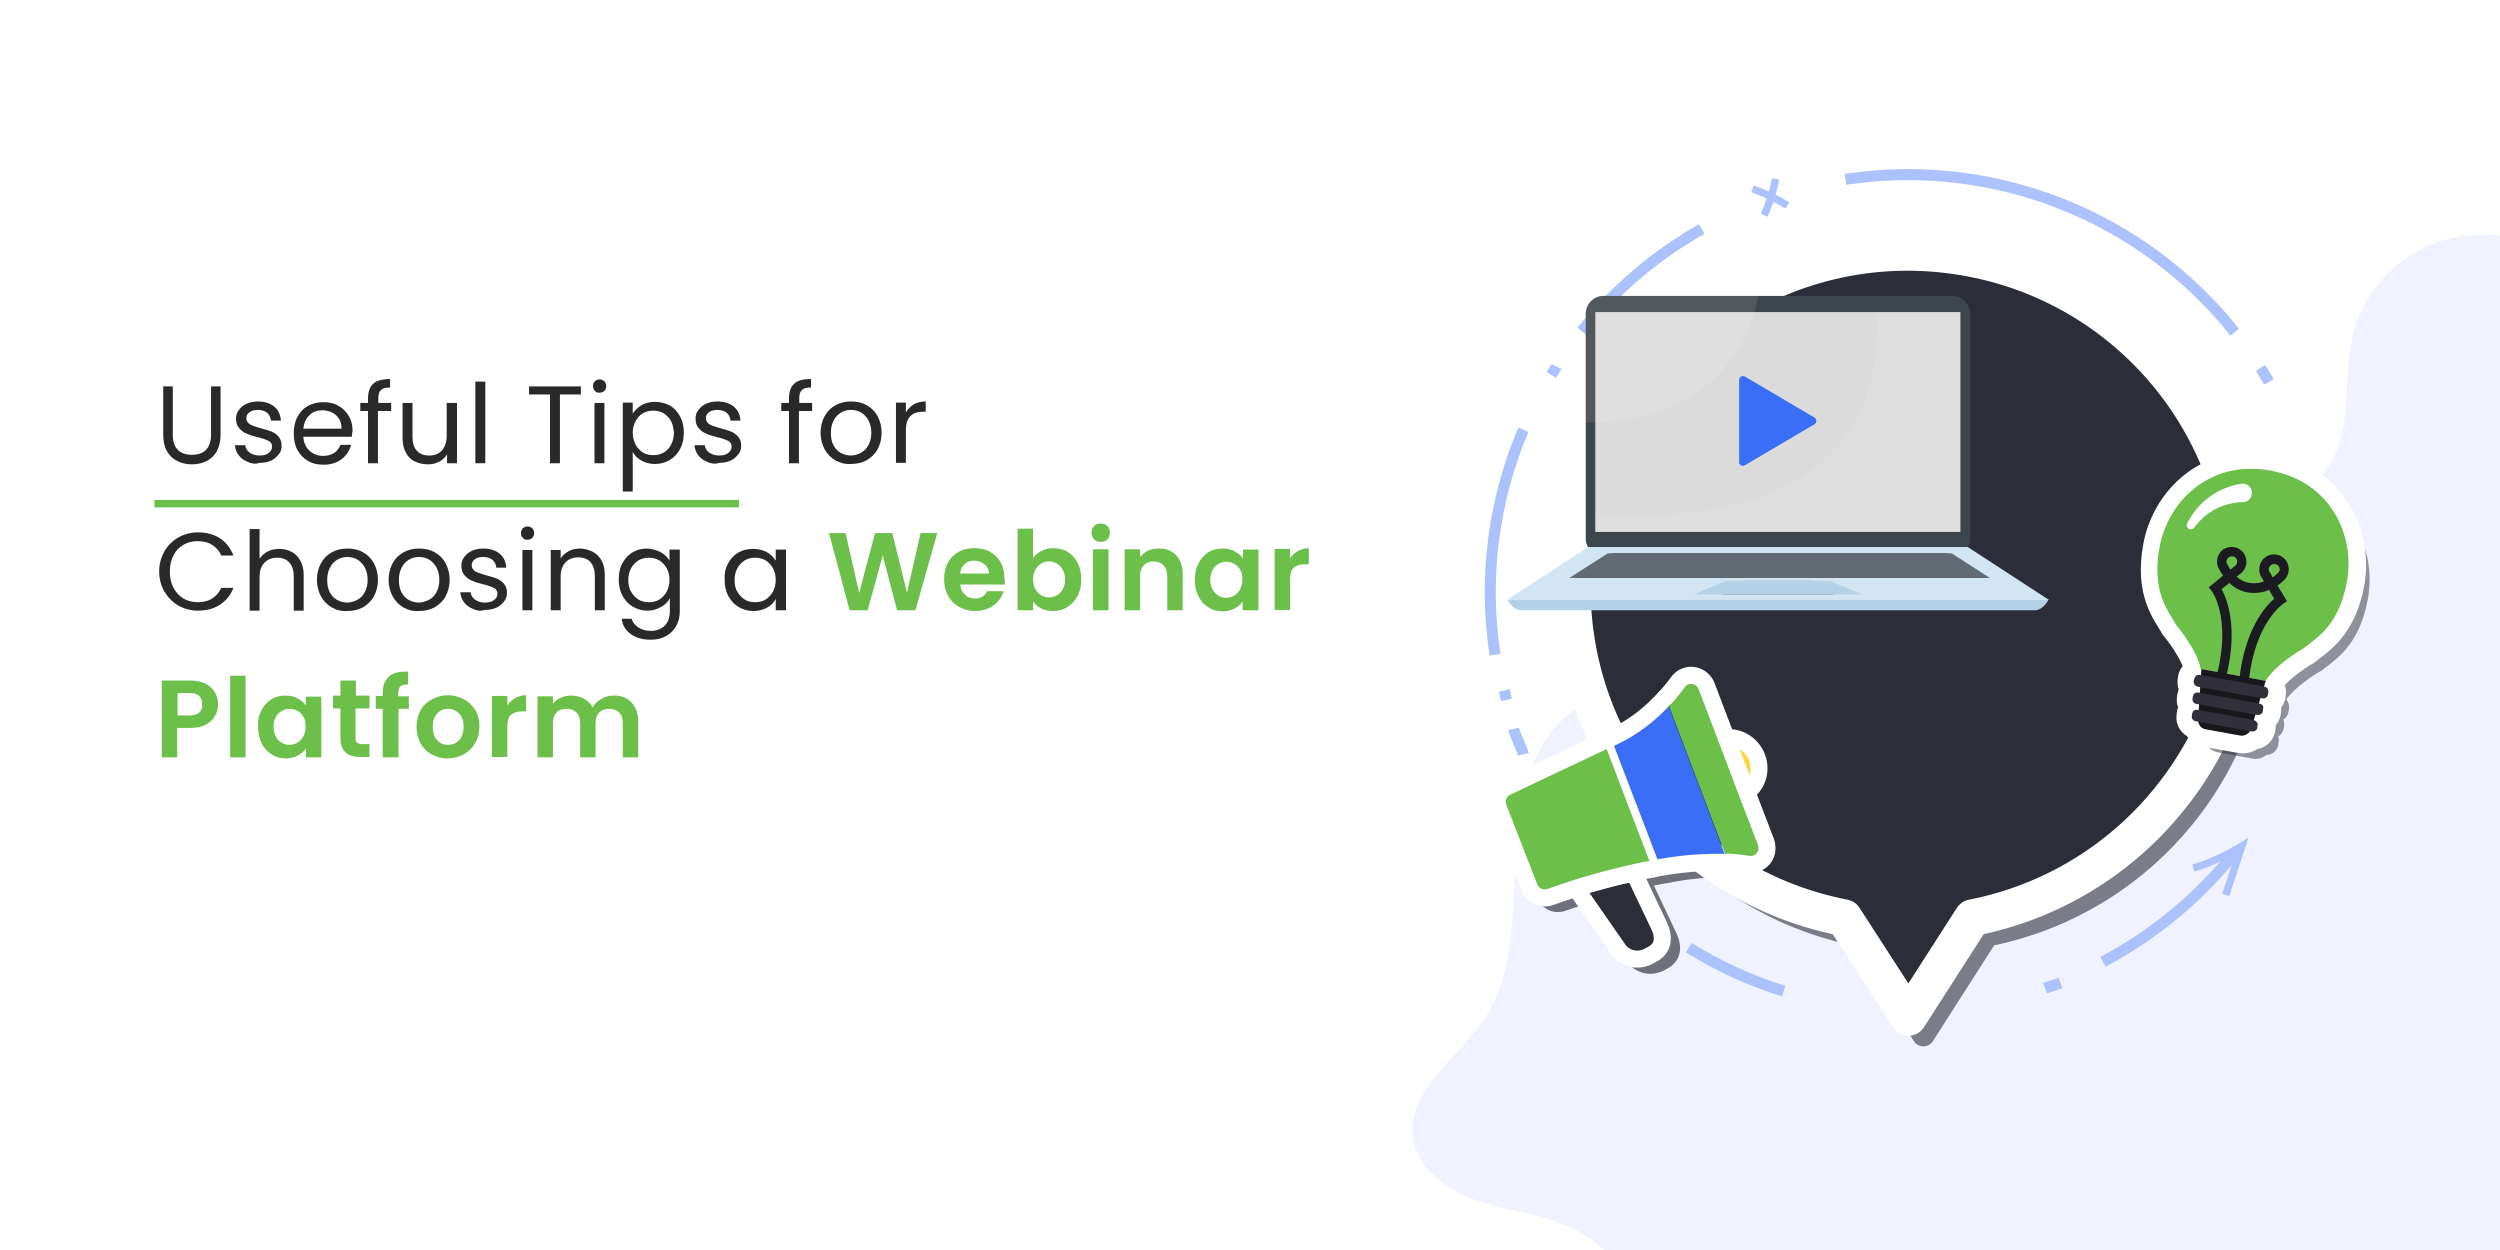 <?xml version="1.0" encoding="UTF-8"?> <!-- Generator: Adobe Illustrator 25.2.0, SVG Export Plug-In . SVG Version: 6.00 Build 0) --> <svg xmlns="http://www.w3.org/2000/svg" xmlns:xlink="http://www.w3.org/1999/xlink" version="1.1" id="Layer_1" x="0px" y="0px" viewBox="0 0 680 340" style="enable-background:new 0 0 680 340;" xml:space="preserve"> <style type="text/css"> .st0{clip-path:url(#SVGID_2_);} .st1{fill:#FFFFFF;} .st2{enable-background:new ;} .st3{fill:#292929;} .st4{fill:#6CC04A;} .st5{fill:#F0F3FF;} .st6{fill:none;stroke:#ACC2FD;stroke-width:3;stroke-miterlimit:10;} .st7{fill:none;stroke:#ACC2FD;stroke-width:2;stroke-miterlimit:10;} .st8{opacity:0.66;fill:#2B2E38;enable-background:new ;} .st9{opacity:0.6;} .st10{fill:#2B2E38;} .st11{fill:#2B2E38;stroke:#FFFFFF;stroke-width:10;stroke-linecap:round;stroke-linejoin:round;} .st12{opacity:0.5;} .st13{fill:#FFFFFF;stroke:#FFFFFF;stroke-width:9;stroke-miterlimit:10;} .st14{fill:#1C1B21;} .st15{fill:#18181C;} .st16{fill:#31303A;} .st17{fill:#3B6EF6;stroke:#FFFFFF;stroke-width:4.634;stroke-linecap:round;stroke-linejoin:round;} .st18{fill:#2B2E38;stroke:#FFFFFF;stroke-width:4.634;stroke-linecap:round;stroke-linejoin:round;} .st19{fill:#6CC04A;stroke:#FFFFFF;stroke-width:4.634;stroke-linecap:round;stroke-linejoin:round;} .st20{fill:#F9D53E;stroke:#FFFFFF;stroke-width:4.634;stroke-linecap:round;stroke-linejoin:round;} .st21{fill:#3E464D;} .st22{fill:#DBDBDB;} .st23{opacity:0.1;fill:#F0F0F0;enable-background:new ;} .st24{opacity:0.1;fill:#FFFFFF;enable-background:new ;} .st25{fill:#D2E5F3;} .st26{fill:#626B73;} .st27{fill:#B5D1E6;} .st28{fill:#3B6EF6;} </style> <g> <defs> <rect id="SVGID_1_" y="0" width="680" height="340"></rect> </defs> <clipPath id="SVGID_2_"> <use xlink:href="#SVGID_1_" style="overflow:visible;"></use> </clipPath> <g id="Useful_Tips_for_Choosing_a_Webinar_Platform" class="st0"> <rect y="0" class="st1" width="680" height="340"></rect> <g class="st2"> <path class="st3" d="M47,105.1v13.2c0,1.9,0.5,3.2,1.4,4.1c0.9,0.9,2.2,1.3,3.8,1.3c1.6,0,2.9-0.4,3.8-1.3s1.4-2.3,1.4-4.1v-13.2 H60v13.2c0,1.7-0.4,3.2-1,4.4c-0.7,1.2-1.6,2.1-2.8,2.7c-1.2,0.6-2.5,0.9-4,0.9s-2.8-0.3-4-0.9s-2.1-1.5-2.8-2.7 c-0.7-1.2-1-2.7-1-4.4v-13.2H47z"></path> <path class="st3" d="M67.3,125.6c-1-0.4-1.8-1-2.4-1.8c-0.6-0.8-0.9-1.7-1-2.7h2.8c0.1,0.8,0.5,1.5,1.2,2 c0.7,0.5,1.6,0.8,2.7,0.8c1,0,1.9-0.2,2.5-0.7c0.6-0.5,0.9-1,0.9-1.7c0-0.7-0.3-1.3-1-1.6c-0.6-0.3-1.6-0.7-3-1 c-1.2-0.3-2.2-0.6-3-1c-0.8-0.3-1.4-0.8-2-1.5c-0.6-0.7-0.8-1.5-0.8-2.6c0-0.8,0.2-1.6,0.8-2.3c0.5-0.7,1.2-1.3,2.1-1.7 c0.9-0.4,2-0.6,3.1-0.6c1.8,0,3.3,0.5,4.4,1.4c1.1,0.9,1.7,2.2,1.8,3.8h-2.7c-0.1-0.9-0.4-1.5-1-2.1c-0.6-0.5-1.5-0.8-2.5-0.8 c-1,0-1.8,0.2-2.3,0.6c-0.6,0.4-0.9,1-0.9,1.6c0,0.5,0.2,1,0.5,1.3c0.3,0.4,0.8,0.6,1.3,0.8c0.5,0.2,1.3,0.4,2.2,0.7 c1.2,0.3,2.1,0.6,2.9,0.9c0.7,0.3,1.4,0.8,1.9,1.4c0.5,0.6,0.8,1.4,0.8,2.4c0,0.9-0.2,1.7-0.8,2.4s-1.2,1.3-2.1,1.7 c-0.9,0.4-2,0.6-3.1,0.6C69.4,126.3,68.3,126.1,67.3,125.6z"></path> <path class="st3" d="M95.7,118.8H82.5c0.1,1.6,0.7,2.9,1.7,3.8c1,0.9,2.2,1.4,3.7,1.4c1.2,0,2.2-0.3,3-0.8 c0.8-0.5,1.3-1.3,1.7-2.2h2.9c-0.4,1.6-1.3,2.9-2.6,3.9c-1.3,1-3,1.5-4.9,1.5c-1.6,0-3-0.3-4.2-1c-1.2-0.7-2.2-1.7-2.9-3 s-1-2.8-1-4.5c0-1.7,0.3-3.2,1-4.5c0.7-1.3,1.6-2.3,2.9-3c1.2-0.7,2.6-1,4.2-1c1.6,0,2.9,0.3,4.1,1c1.2,0.7,2.1,1.6,2.8,2.8 s1,2.5,1,4C95.8,117.7,95.7,118.2,95.7,118.8z M92.2,113.9c-0.5-0.8-1.1-1.3-1.9-1.7c-0.8-0.4-1.7-0.6-2.6-0.6 c-1.4,0-2.6,0.4-3.5,1.3c-1,0.9-1.5,2.1-1.7,3.7h10.4C92.9,115.5,92.7,114.6,92.2,113.9z"></path> <path class="st3" d="M106.3,111.8h-3.5V126h-2.7v-14.2H98v-2.2h2.1v-1.2c0-1.8,0.5-3.2,1.4-4c0.9-0.9,2.5-1.3,4.6-1.3v2.3 c-1.2,0-2,0.2-2.5,0.7c-0.5,0.5-0.7,1.2-0.7,2.3v1.2h3.5V111.8z"></path> <path class="st3" d="M124.3,109.6V126h-2.7v-2.4c-0.5,0.8-1.2,1.5-2.2,2c-0.9,0.5-2,0.7-3.1,0.7c-1.3,0-2.4-0.3-3.5-0.8 s-1.8-1.3-2.4-2.4c-0.6-1.1-0.9-2.3-0.9-3.9v-9.6h2.7v9.3c0,1.6,0.4,2.9,1.2,3.7c0.8,0.9,1.9,1.3,3.4,1.3c1.5,0,2.6-0.5,3.4-1.4 c0.8-0.9,1.3-2.2,1.3-3.9v-9H124.3z"></path> <path class="st3" d="M132,103.8V126h-2.7v-22.2H132z"></path> <path class="st3" d="M158,105.1v2.2h-5.7V126h-2.7v-18.7h-5.7v-2.2H158z"></path> <path class="st3" d="M161.8,106.3c-0.4-0.4-0.5-0.8-0.5-1.3s0.2-1,0.5-1.3s0.8-0.5,1.3-0.5c0.5,0,0.9,0.2,1.3,0.5 c0.3,0.4,0.5,0.8,0.5,1.3s-0.2,1-0.5,1.3c-0.4,0.4-0.8,0.5-1.3,0.5C162.6,106.9,162.1,106.7,161.8,106.3z M164.4,109.6V126h-2.7 v-16.4H164.4z"></path> <path class="st3" d="M174.5,110.2c1.1-0.6,2.3-0.9,3.7-0.9c1.5,0,2.8,0.4,4,1c1.2,0.7,2.1,1.7,2.8,3c0.7,1.3,1,2.7,1,4.4 c0,1.7-0.3,3.1-1,4.4c-0.7,1.3-1.6,2.3-2.8,3c-1.2,0.7-2.5,1.1-4,1.1c-1.4,0-2.6-0.3-3.7-0.9s-1.9-1.4-2.4-2.4v10.8h-2.7v-24.2 h2.7v3C172.6,111.7,173.4,110.9,174.5,110.2z M182.5,114.5c-0.5-0.9-1.2-1.6-2-2.1c-0.9-0.5-1.8-0.7-2.8-0.7 c-1,0-1.9,0.2-2.8,0.7c-0.9,0.5-1.5,1.2-2,2.1c-0.5,0.9-0.8,2-0.8,3.2c0,1.2,0.3,2.3,0.8,3.3c0.5,0.9,1.2,1.6,2,2.1 c0.8,0.5,1.8,0.7,2.8,0.7c1,0,2-0.2,2.8-0.7c0.9-0.5,1.5-1.2,2-2.1c0.5-0.9,0.8-2,0.8-3.3C183.2,116.5,183,115.4,182.5,114.5z"></path> <path class="st3" d="M192.3,125.6c-1-0.4-1.8-1-2.4-1.8c-0.6-0.8-0.9-1.7-1-2.7h2.8c0.1,0.8,0.5,1.5,1.2,2 c0.7,0.5,1.6,0.8,2.7,0.8c1,0,1.9-0.2,2.5-0.7c0.6-0.5,0.9-1,0.9-1.7c0-0.7-0.3-1.3-1-1.6c-0.6-0.3-1.6-0.7-3-1 c-1.2-0.3-2.2-0.6-3-1c-0.8-0.3-1.4-0.8-2-1.5c-0.6-0.7-0.8-1.5-0.8-2.6c0-0.8,0.2-1.6,0.8-2.3c0.5-0.7,1.2-1.3,2.1-1.7 c0.9-0.4,2-0.6,3.1-0.6c1.8,0,3.3,0.5,4.4,1.4c1.1,0.9,1.7,2.2,1.8,3.8h-2.7c-0.1-0.9-0.4-1.5-1-2.1c-0.6-0.5-1.5-0.8-2.5-0.8 c-1,0-1.8,0.2-2.3,0.6c-0.6,0.4-0.9,1-0.9,1.6c0,0.5,0.2,1,0.5,1.3c0.3,0.4,0.8,0.6,1.3,0.8c0.5,0.2,1.3,0.4,2.2,0.7 c1.2,0.3,2.1,0.6,2.9,0.9c0.7,0.3,1.4,0.8,1.9,1.4c0.5,0.6,0.8,1.4,0.8,2.4c0,0.9-0.2,1.7-0.8,2.4s-1.2,1.3-2.1,1.7 c-0.9,0.4-2,0.6-3.1,0.6C194.4,126.3,193.3,126.1,192.3,125.6z"></path> <path class="st3" d="M220.8,111.8h-3.5V126h-2.7v-14.2h-2.1v-2.2h2.1v-1.2c0-1.8,0.5-3.2,1.4-4c0.9-0.9,2.5-1.3,4.6-1.3v2.3 c-1.2,0-2,0.2-2.5,0.7c-0.5,0.5-0.7,1.2-0.7,2.3v1.2h3.5V111.8z"></path> <path class="st3" d="M227.2,125.2c-1.2-0.7-2.2-1.7-2.9-3c-0.7-1.3-1.1-2.8-1.1-4.5c0-1.7,0.4-3.2,1.1-4.5s1.7-2.3,3-3 c1.3-0.7,2.7-1,4.2-1s3,0.3,4.2,1c1.3,0.7,2.3,1.7,3,3c0.7,1.3,1.1,2.8,1.1,4.5c0,1.7-0.4,3.2-1.1,4.5s-1.8,2.3-3,3 c-1.3,0.7-2.7,1-4.3,1C229.8,126.3,228.5,125.9,227.2,125.2z M234.1,123.2c0.9-0.5,1.6-1.1,2.1-2.1c0.5-0.9,0.8-2,0.8-3.4 s-0.3-2.4-0.8-3.4c-0.5-0.9-1.2-1.6-2-2.1c-0.8-0.5-1.8-0.7-2.7-0.7c-1,0-1.9,0.2-2.7,0.7c-0.8,0.5-1.5,1.1-2,2.1 c-0.5,0.9-0.8,2-0.8,3.4c0,1.3,0.2,2.5,0.7,3.4c0.5,0.9,1.1,1.6,2,2.1c0.8,0.4,1.7,0.7,2.7,0.7 C232.4,123.9,233.3,123.6,234.1,123.2z"></path> <path class="st3" d="M248.5,110c0.9-0.5,2-0.8,3.3-0.8v2.8H251c-3.1,0-4.6,1.7-4.6,5v8.9h-2.7v-16.4h2.7v2.7 C246.9,111.3,247.6,110.6,248.5,110z"></path> </g> <g class="st2"> <path class="st3" d="M44.7,150c0.9-1.6,2.2-2.9,3.8-3.8s3.4-1.4,5.3-1.4c2.3,0,4.3,0.5,6,1.6c1.7,1.1,2.9,2.7,3.7,4.7h-3.3 c-0.6-1.3-1.4-2.2-2.5-2.9c-1.1-0.7-2.4-1-3.9-1c-1.5,0-2.8,0.3-3.9,1c-1.2,0.7-2.1,1.6-2.7,2.9c-0.7,1.2-1,2.7-1,4.4 c0,1.7,0.3,3.1,1,4.4c0.7,1.3,1.6,2.2,2.7,2.9c1.2,0.7,2.5,1,3.9,1c1.5,0,2.8-0.3,3.9-1c1.1-0.7,1.9-1.6,2.5-2.9h3.3 c-0.8,2-2,3.5-3.7,4.6c-1.7,1.1-3.7,1.6-6,1.6c-1.9,0-3.7-0.5-5.3-1.4s-2.8-2.2-3.8-3.8c-0.9-1.6-1.4-3.4-1.4-5.5 S43.8,151.7,44.7,150z"></path> <path class="st3" d="M79.3,150.1c1,0.5,1.8,1.3,2.4,2.4c0.6,1.1,0.9,2.3,0.9,3.9v9.7h-2.7v-9.3c0-1.6-0.4-2.9-1.2-3.8 c-0.8-0.9-1.9-1.3-3.4-1.3c-1.4,0-2.6,0.5-3.4,1.4c-0.9,0.9-1.3,2.2-1.3,3.9v9.1h-2.7v-22.2h2.7v8.1c0.5-0.8,1.3-1.5,2.2-2 c0.9-0.5,2-0.7,3.2-0.7C77.1,149.3,78.3,149.5,79.3,150.1z"></path> <path class="st3" d="M90.2,165.2c-1.2-0.7-2.2-1.7-2.9-3c-0.7-1.3-1.1-2.8-1.1-4.5c0-1.7,0.4-3.2,1.1-4.5s1.7-2.3,3-3 c1.3-0.7,2.7-1,4.2-1s3,0.3,4.2,1c1.3,0.7,2.3,1.7,3,3c0.7,1.3,1.1,2.8,1.1,4.5c0,1.7-0.4,3.2-1.1,4.5s-1.8,2.3-3,3 c-1.3,0.7-2.7,1-4.3,1C92.8,166.3,91.4,165.9,90.2,165.2z M97.1,163.2c0.9-0.5,1.6-1.1,2.1-2.1c0.5-0.9,0.8-2,0.8-3.4 s-0.3-2.4-0.8-3.4c-0.5-0.9-1.2-1.6-2-2.1c-0.8-0.5-1.8-0.7-2.7-0.7c-1,0-1.9,0.2-2.7,0.7c-0.8,0.5-1.5,1.1-2,2.1 c-0.5,0.9-0.8,2-0.8,3.4c0,1.3,0.2,2.5,0.7,3.4c0.5,0.9,1.1,1.6,2,2.1c0.8,0.4,1.7,0.7,2.7,0.7C95.4,163.9,96.3,163.6,97.1,163.2 z"></path> <path class="st3" d="M109.7,165.2c-1.2-0.7-2.2-1.7-2.9-3c-0.7-1.3-1.1-2.8-1.1-4.5c0-1.7,0.4-3.2,1.1-4.5s1.7-2.3,3-3 c1.3-0.7,2.7-1,4.2-1s3,0.3,4.2,1c1.3,0.7,2.3,1.7,3,3c0.7,1.3,1.1,2.8,1.1,4.5c0,1.7-0.4,3.2-1.1,4.5s-1.8,2.3-3,3 c-1.3,0.7-2.7,1-4.3,1C112.3,166.3,110.9,165.9,109.7,165.2z M116.6,163.2c0.9-0.5,1.6-1.1,2.1-2.1c0.5-0.9,0.8-2,0.8-3.4 s-0.3-2.4-0.8-3.4c-0.5-0.9-1.2-1.6-2-2.1c-0.8-0.5-1.8-0.7-2.7-0.7c-1,0-1.9,0.2-2.7,0.7c-0.8,0.5-1.5,1.1-2,2.1 c-0.5,0.9-0.8,2-0.8,3.4c0,1.3,0.2,2.5,0.7,3.4c0.5,0.9,1.1,1.6,2,2.1c0.8,0.4,1.7,0.7,2.7,0.7 C114.8,163.9,115.7,163.6,116.6,163.2z"></path> <path class="st3" d="M128.6,165.6c-1-0.4-1.8-1-2.4-1.8c-0.6-0.8-0.9-1.7-1-2.7h2.8c0.1,0.8,0.5,1.5,1.2,2 c0.7,0.5,1.6,0.8,2.7,0.8c1,0,1.9-0.2,2.5-0.7c0.6-0.5,0.9-1,0.9-1.7c0-0.7-0.3-1.3-1-1.6c-0.6-0.3-1.6-0.7-3-1 c-1.2-0.3-2.2-0.6-3-1c-0.8-0.3-1.4-0.8-2-1.5c-0.6-0.7-0.8-1.5-0.8-2.6c0-0.8,0.2-1.6,0.8-2.3c0.5-0.7,1.2-1.3,2.1-1.7 c0.9-0.4,2-0.6,3.1-0.6c1.8,0,3.3,0.5,4.4,1.4c1.1,0.9,1.7,2.2,1.8,3.8h-2.7c-0.1-0.9-0.4-1.5-1-2.1c-0.6-0.5-1.5-0.8-2.5-0.8 c-1,0-1.8,0.2-2.3,0.6c-0.6,0.4-0.9,1-0.9,1.6c0,0.5,0.2,1,0.5,1.3c0.3,0.4,0.8,0.6,1.3,0.8c0.5,0.2,1.3,0.4,2.2,0.7 c1.2,0.3,2.1,0.6,2.9,0.9c0.7,0.3,1.4,0.8,1.9,1.4c0.5,0.6,0.8,1.4,0.8,2.4c0,0.9-0.2,1.7-0.8,2.4s-1.2,1.3-2.1,1.7 c-0.9,0.4-2,0.6-3.1,0.6C130.7,166.3,129.6,166.1,128.6,165.6z"></path> <path class="st3" d="M142.2,146.3c-0.4-0.4-0.5-0.8-0.5-1.3s0.2-1,0.5-1.3s0.8-0.5,1.3-0.5c0.5,0,0.9,0.2,1.3,0.5 c0.3,0.4,0.5,0.8,0.5,1.3s-0.2,1-0.5,1.3c-0.4,0.4-0.8,0.5-1.3,0.5C143,146.9,142.5,146.7,142.2,146.3z M144.8,149.6V166h-2.7 v-16.4H144.8z"></path> <path class="st3" d="M162.6,151.1c1.2,1.2,1.9,3,1.9,5.2v9.7h-2.7v-9.3c0-1.6-0.4-2.9-1.2-3.8c-0.8-0.9-1.9-1.3-3.4-1.3 c-1.4,0-2.6,0.5-3.4,1.4c-0.9,0.9-1.3,2.2-1.3,3.9v9.1h-2.7v-16.4h2.7v2.3c0.5-0.8,1.3-1.5,2.2-2c0.9-0.5,2-0.7,3.1-0.7 C159.7,149.3,161.4,149.9,162.6,151.1z"></path> <path class="st3" d="M179.7,150.2c1.1,0.6,1.9,1.4,2.4,2.3v-3h2.8v16.8c0,1.5-0.3,2.8-1,4s-1.6,2.1-2.7,2.7c-1.2,0.7-2.6,1-4.2,1 c-2.2,0-4-0.5-5.4-1.5c-1.4-1-2.3-2.4-2.5-4.2h2.7c0.3,1,0.9,1.8,1.9,2.4c0.9,0.6,2.1,0.9,3.4,0.9c1.5,0,2.7-0.5,3.7-1.4 c0.9-0.9,1.4-2.3,1.4-4v-3.5c-0.5,1-1.3,1.8-2.4,2.4c-1.1,0.6-2.3,1-3.7,1c-1.5,0-2.8-0.4-4-1.1c-1.2-0.7-2.1-1.7-2.8-3 c-0.7-1.3-1-2.8-1-4.4c0-1.7,0.3-3.2,1-4.4c0.7-1.3,1.6-2.3,2.8-3c1.2-0.7,2.5-1,4-1C177.4,149.3,178.6,149.6,179.7,150.2z M181.3,154.5c-0.5-0.9-1.2-1.6-2-2.1c-0.9-0.5-1.8-0.7-2.8-0.7s-1.9,0.2-2.8,0.7c-0.8,0.5-1.5,1.2-2,2.1c-0.5,0.9-0.8,2-0.8,3.2 c0,1.3,0.2,2.4,0.8,3.3c0.5,0.9,1.2,1.6,2,2.1c0.8,0.5,1.8,0.7,2.8,0.7s2-0.2,2.8-0.7c0.8-0.5,1.5-1.2,2-2.1 c0.5-0.9,0.8-2,0.8-3.3S181.8,155.4,181.3,154.5z"></path> <path class="st3" d="M198,153.3c0.7-1.3,1.6-2.3,2.8-3c1.2-0.7,2.5-1,4-1c1.4,0,2.7,0.3,3.8,0.9c1.1,0.6,1.8,1.4,2.4,2.3v-3h2.8 V166h-2.8v-3.1c-0.5,1-1.3,1.8-2.4,2.4c-1.1,0.6-2.3,0.9-3.7,0.9c-1.5,0-2.8-0.4-4-1.1c-1.2-0.7-2.1-1.7-2.8-3 c-0.7-1.3-1-2.8-1-4.4C197,156,197.3,154.6,198,153.3z M210.2,154.5c-0.5-0.9-1.2-1.6-2-2.1c-0.9-0.5-1.8-0.7-2.8-0.7 s-1.9,0.2-2.8,0.7c-0.8,0.5-1.5,1.2-2,2.1c-0.5,0.9-0.8,2-0.8,3.2c0,1.3,0.2,2.4,0.8,3.3c0.5,0.9,1.2,1.6,2,2.1 c0.8,0.5,1.8,0.7,2.8,0.7s2-0.2,2.8-0.7c0.8-0.5,1.5-1.2,2-2.1c0.5-0.9,0.8-2,0.8-3.3S210.7,155.4,210.2,154.5z"></path> </g> <g class="st2"> <path class="st4" d="M254.9,145.1l-5.9,20.9h-5l-3.9-14.9l-4.1,14.9l-4.9,0l-5.6-21h4.5l3.7,16.3l4.3-16.3h4.7l4,16.2l3.7-16.2 H254.9z"></path> <path class="st4" d="M273.3,159h-12.1c0.1,1.2,0.5,2.1,1.3,2.8c0.7,0.7,1.7,1,2.7,1c1.6,0,2.7-0.7,3.3-2h4.5 c-0.5,1.6-1.4,2.9-2.8,3.9c-1.4,1-3,1.5-5,1.5c-1.6,0-3-0.4-4.3-1.1s-2.3-1.7-3-3c-0.7-1.3-1.1-2.8-1.1-4.5c0-1.7,0.3-3.2,1-4.5 c0.7-1.3,1.7-2.3,2.9-3c1.3-0.7,2.7-1,4.4-1c1.6,0,3,0.3,4.2,1c1.2,0.7,2.2,1.6,2.9,2.9s1,2.7,1,4.3 C273.4,157.9,273.3,158.5,273.3,159z M269,156.1c0-1.1-0.4-1.9-1.2-2.6c-0.8-0.6-1.7-1-2.8-1c-1,0-1.9,0.3-2.6,0.9 s-1.1,1.5-1.3,2.6H269z"></path> <path class="st4" d="M283.2,149.9c0.9-0.5,2-0.8,3.3-0.8c1.4,0,2.7,0.3,3.9,1c1.1,0.7,2.1,1.7,2.7,3c0.7,1.3,1,2.8,1,4.5 c0,1.7-0.3,3.2-1,4.5c-0.7,1.3-1.6,2.3-2.7,3c-1.2,0.7-2.4,1.1-3.9,1.1c-1.2,0-2.3-0.2-3.3-0.7c-0.9-0.5-1.7-1.1-2.2-1.9v2.4 h-4.2v-22.2h4.2v8C281.5,151,282.2,150.4,283.2,149.9z M289.1,155c-0.4-0.7-1-1.3-1.6-1.7c-0.7-0.4-1.4-0.6-2.2-0.6 c-0.8,0-1.5,0.2-2.1,0.6c-0.7,0.4-1.2,1-1.6,1.7s-0.6,1.6-0.6,2.6s0.2,1.9,0.6,2.6c0.4,0.7,0.9,1.3,1.6,1.7 c0.7,0.4,1.4,0.6,2.1,0.6c0.8,0,1.5-0.2,2.2-0.6c0.7-0.4,1.2-1,1.6-1.7c0.4-0.7,0.6-1.6,0.6-2.6 C289.7,156.6,289.5,155.8,289.1,155z"></path> <path class="st4" d="M297.6,146.7c-0.5-0.5-0.7-1.1-0.7-1.8s0.2-1.3,0.7-1.8c0.5-0.5,1.1-0.7,1.8-0.7c0.7,0,1.4,0.2,1.8,0.7 c0.5,0.5,0.7,1.1,0.7,1.8s-0.2,1.3-0.7,1.8c-0.5,0.5-1.1,0.7-1.8,0.7C298.7,147.4,298.1,147.2,297.6,146.7z M301.5,149.4V166 h-4.2v-16.6H301.5z"></path> <path class="st4" d="M319.9,151c1.2,1.3,1.8,3,1.8,5.2v9.8h-4.2v-9.2c0-1.3-0.3-2.3-1-3c-0.7-0.7-1.6-1.1-2.7-1.1 c-1.2,0-2.1,0.4-2.7,1.1c-0.7,0.7-1,1.7-1,3v9.2h-4.2v-16.6h4.2v2.1c0.6-0.7,1.3-1.3,2.1-1.7c0.9-0.4,1.8-0.6,2.9-0.6 C317.1,149.1,318.7,149.8,319.9,151z"></path> <path class="st4" d="M326,153.2c0.7-1.3,1.6-2.3,2.7-3c1.1-0.7,2.4-1,3.9-1c1.2,0,2.3,0.2,3.3,0.8s1.7,1.1,2.2,1.9v-2.4h4.2V166 H338v-2.4c-0.5,0.8-1.3,1.4-2.2,1.9c-1,0.5-2,0.8-3.3,0.8c-1.4,0-2.7-0.4-3.8-1.1c-1.2-0.7-2.1-1.7-2.7-3c-0.7-1.3-1-2.8-1-4.5 C325,156,325.3,154.5,326,153.2z M337.4,155.1c-0.4-0.7-0.9-1.3-1.6-1.7c-0.7-0.4-1.4-0.6-2.2-0.6c-0.8,0-1.5,0.2-2.2,0.6 s-1.2,0.9-1.6,1.7c-0.4,0.7-0.6,1.6-0.6,2.6s0.2,1.9,0.6,2.6c0.4,0.8,0.9,1.3,1.6,1.7c0.7,0.4,1.4,0.6,2.1,0.6 c0.8,0,1.5-0.2,2.2-0.6c0.7-0.4,1.2-1,1.6-1.7c0.4-0.7,0.6-1.6,0.6-2.6C338,156.7,337.8,155.8,337.4,155.1z"></path> <path class="st4" d="M353,149.9c0.9-0.5,1.9-0.8,3-0.8v4.4h-1.1c-1.3,0-2.3,0.3-3,0.9s-1,1.7-1,3.2v8.3h-4.2v-16.6h4.2v2.6 C351.4,151.1,352.1,150.4,353,149.9z"></path> </g> <g class="st2"> <path class="st4" d="M58.5,194.7c-0.5,1-1.4,1.8-2.5,2.4c-1.1,0.6-2.6,0.9-4.3,0.9h-3.5v8h-4.2v-20.9h7.7c1.6,0,3,0.3,4.1,0.8 c1.1,0.6,2,1.3,2.6,2.3c0.6,1,0.9,2.1,0.9,3.3C59.3,192.7,59.1,193.7,58.5,194.7z M54.2,193.8c0.6-0.5,0.8-1.3,0.8-2.2 c0-2-1.1-3.1-3.4-3.1h-3.3v6.1h3.3C52.8,194.6,53.6,194.3,54.2,193.8z"></path> <path class="st4" d="M66.8,183.8V206h-4.2v-22.2H66.8z"></path> <path class="st4" d="M71.1,193.2c0.7-1.3,1.6-2.3,2.7-3c1.1-0.7,2.4-1,3.9-1c1.2,0,2.3,0.2,3.3,0.8s1.7,1.1,2.2,1.9v-2.4h4.2V206 h-4.2v-2.4c-0.5,0.8-1.3,1.4-2.2,1.9c-1,0.5-2,0.8-3.3,0.8c-1.4,0-2.7-0.4-3.8-1.1c-1.2-0.7-2.1-1.7-2.7-3c-0.7-1.3-1-2.8-1-4.5 C70.1,196,70.4,194.5,71.1,193.2z M82.6,195.1c-0.4-0.7-0.9-1.3-1.6-1.7c-0.7-0.4-1.4-0.6-2.2-0.6c-0.8,0-1.5,0.2-2.2,0.6 s-1.2,0.9-1.6,1.7c-0.4,0.7-0.6,1.6-0.6,2.6s0.2,1.9,0.6,2.6c0.4,0.8,0.9,1.3,1.6,1.7c0.7,0.4,1.4,0.6,2.1,0.6 c0.8,0,1.5-0.2,2.2-0.6c0.7-0.4,1.2-1,1.6-1.7c0.4-0.7,0.6-1.6,0.6-2.6C83.2,196.7,83,195.8,82.6,195.1z"></path> <path class="st4" d="M96.7,192.8v8c0,0.6,0.1,1,0.4,1.2c0.3,0.2,0.7,0.4,1.4,0.4h2v3.5h-2.6c-3.5,0-5.3-1.7-5.3-5.2v-8h-2v-3.5h2 v-4.1h4.2v4.1h3.7v3.5H96.7z"></path> <path class="st4" d="M111.3,192.8h-2.9V206h-4.3v-13.2h-1.9v-3.5h1.9v-0.8c0-2,0.6-3.5,1.7-4.5s2.9-1.4,5.2-1.3v3.5 c-1,0-1.7,0.1-2.1,0.5c-0.4,0.4-0.6,1-0.6,2v0.7h2.9V192.8z"></path> <path class="st4" d="M117.4,205.2c-1.3-0.7-2.3-1.7-3-3c-0.7-1.3-1.1-2.8-1.1-4.5s0.4-3.2,1.1-4.5s1.8-2.3,3.1-3 c1.3-0.7,2.7-1.1,4.3-1.1s3,0.4,4.4,1.1c1.3,0.7,2.3,1.7,3.1,3s1.1,2.8,1.1,4.5s-0.4,3.2-1.2,4.5s-1.8,2.3-3.1,3 c-1.3,0.7-2.8,1.1-4.4,1.1C120.1,206.3,118.7,205.9,117.4,205.2z M123.9,202.1c0.7-0.4,1.2-0.9,1.6-1.7c0.4-0.7,0.6-1.6,0.6-2.7 c0-1.6-0.4-2.8-1.2-3.6c-0.8-0.8-1.8-1.3-3-1.3c-1.2,0-2.2,0.4-3,1.3c-0.8,0.9-1.2,2.1-1.2,3.6s0.4,2.8,1.2,3.6 c0.8,0.9,1.8,1.3,3,1.3C122.5,202.6,123.2,202.4,123.9,202.1z"></path> <path class="st4" d="M140.1,189.9c0.9-0.5,1.9-0.8,3-0.8v4.4h-1.1c-1.3,0-2.3,0.3-3,0.9c-0.7,0.6-1,1.7-1,3.2v8.3h-4.2v-16.6h4.2 v2.6C138.5,191.1,139.2,190.4,140.1,189.9z"></path> <path class="st4" d="M171.7,191c1.2,1.3,1.9,3,1.9,5.2v9.8h-4.2v-9.2c0-1.3-0.3-2.3-1-3s-1.6-1-2.7-1c-1.1,0-2,0.3-2.7,1 c-0.7,0.7-1,1.7-1,3v9.2h-4.2v-9.2c0-1.3-0.3-2.3-1-3c-0.7-0.7-1.6-1-2.7-1c-1.2,0-2.1,0.3-2.7,1c-0.7,0.7-1,1.7-1,3v9.2h-4.2 v-16.6h4.2v2c0.5-0.7,1.2-1.2,2.1-1.6s1.8-0.6,2.8-0.6c1.3,0,2.5,0.3,3.5,0.8c1,0.6,1.8,1.3,2.4,2.4c0.5-1,1.3-1.7,2.4-2.3 c1-0.6,2.1-0.9,3.3-0.9C168.8,189.1,170.5,189.8,171.7,191z"></path> </g> <rect id="Rectangle_1513" x="42" y="136" class="st4" width="159" height="2"></rect> <path id="Path_953" class="st5" d="M498.3,380c-12.5,8.8-30-0.4-39.7-12.2s-16.9-26.6-30.5-33.5c-8-4-17.2-4.7-25.7-7.5 c-8.5-2.8-17.1-8.9-18.1-17.7c-1.5-12.6,12-21,19.1-31.4c8.9-13,8-30.1,8.8-45.9c0.8-15.8,5.3-33.8,19.5-40.7 c23.6-11.4,55.9,15.9,75.9-1c13.1-11,9.6-33.1,20.8-46.2c12.4-14.5,35.2-10.8,53.9-6.7s42.6,5,51.9-11.7c5.7-10.2,3-22.9,5.8-34.3 c4.8-19.3,24.3-31.1,43.6-26.4c9.3,2.3,17.3,8.2,22.3,16.4c42,70.1,14.2,162.8,15.7,244.5c0.3,15.6-0.4,33.1-11.8,43.7 c-10.5,9.7-26.2,9.9-40.5,9.7C613.2,378.4,554.3,381,498.3,380z"></path> <g id="Group_41019" transform="translate(-234.034 6.082)"> <g id="Group_41004" transform="translate(639.394 41.399)"> <path id="Path_71389" class="st6" d="M79.8,222.1c-9.1-2.8-17.7-6.8-25.8-11.8"></path> <path id="Path_71390" class="st6" d="M209.5,52.6c0.8,1.2,1.6,2.5,2.3,3.8"></path> <path id="Path_71391" class="st6" d="M155.1,219.9c-1.4,0.5-2.8,0.9-4.2,1.4"></path> <path id="Path_71392" class="st6" d="M96.6,1.3c40.2-6.1,80.6,9.8,105.9,41.6"></path> <path id="Path_71393" class="st6" d="M24.9,42.6c9-11.3,20.1-20.7,32.6-27.8"></path> <path id="Path_71394" class="st6" d="M16.6,54.5c0.5-0.8,1-1.5,1.4-2.3"></path> <path id="Path_71395" class="st6" d="M1.3,130.6c-3.2-20.7-0.5-41.9,7.7-61.2"></path> <g id="Group_41002" transform="translate(166.632 182.633)"> <path id="Path_71396" class="st6" d="M36.5,1C26.6,13.6,14.2,24,0,31.5"></path> <path id="Path_71397" class="st7" d="M24.6,6c4.6-1.4,9.1-3.5,13.2-6l-4.4,13.3"></path> </g> <path id="Path_71398" class="st6" d="M4.4,142.9c-0.2-0.9-0.4-1.8-0.6-2.6"></path> <path id="Path_71399" class="st6" d="M9,157.7c-0.2-0.9-2.5-6.1-2.7-6.9"></path> <g id="Group_41003" transform="translate(71.323 1.181)"> <path id="Path_71400" class="st7" d="M0,2.7c3.3,1.2,6.5,2.7,9.5,4.5"></path> <path id="Path_71401" class="st7" d="M6.3,0C5.6,3.4,4.6,6.7,3.2,9.9"></path> </g> </g> <path id="Path_71402" class="st8" d="M719.4,224.9l-4.8-12.6c3.9-3.7,4-9.9,0.3-13.8c-1.8-1.8-4.1-2.9-6.7-3l-5-13.1 c-1.2-3.1-4.6-4.6-7.7-3.4c-1.1,0.4-2,1.1-2.7,2.1c-1,1.4-2.1,2.7-3.2,4l0,0c-3.8,4.4-8.5,7.9-13.8,10.4l0,0 c-0.8,0.4-1.7,0.8-2.6,1.2l0,0c-10.3,4.7-20.9,9.8-26.4,12.4c-2.8,1.4-4.1,4.6-3,7.5l8.4,21.6c0.9,2.3,3.1,3.8,5.5,3.8 c0.7,0,1.4-0.1,2-0.3c1.9-0.7,3.9-1.3,5.9-2l10.6,15.3c1.4,2.3,4,3.8,6.7,3.8c1.2,0,2.4-0.3,3.5-0.8l1.1-0.6 c3.5-1.8,4.5-5.5,2.5-9.7l-6.1-12.9c1.1-0.2,2.2-0.5,3.2-0.6c6.7-1.4,13.4-1.9,20.2-1.7l0,0c1.7,0.1,3.5,0.3,5.2,0.5 c0.3,0.1,0.7,0.1,1,0.1c3.3,0,5.9-2.7,5.9-6C719.8,226.3,719.7,225.6,719.4,224.9L719.4,224.9z"></path> <g id="Group_41018" transform="translate(641.308 62.545)"> <g id="Group_41009" transform="translate(20.41 0)"> <g id="Group_41006"> <g id="Group_41005" transform="translate(1.125 1.706)" class="st9"> <path id="Path_71403" class="st10" d="M188.7,94.4c0,44.7-31.4,83.2-75.1,92.4l-16.7,26.1c-0.9,1.4-2.8,1.8-4.2,0.9 c-0.4-0.2-0.7-0.5-0.9-0.9l-16.7-26.1C24.1,176.1-8.7,126.1,2,75.1S62.6-8.7,113.6,2C157.4,11.1,188.7,49.7,188.7,94.4 L188.7,94.4z"></path> </g> <path id="Path_71404" class="st11" d="M182.7,91.3c0,43.7-31,81.3-73.9,89.7l-17.4,27.1L73.9,181C24.4,171.4-8,123.5,1.7,73.9 S59.2-7.9,108.7,1.7C151.7,10,182.7,47.6,182.7,91.3z"></path> </g> </g> <g id="Group_41016" transform="translate(179.509 58.854)"> <g id="Group_41010" transform="translate(1.696 2.352)" class="st12"> <path id="Path_71406" class="st10" d="M55.6,33c-2.1,11.5-7.5,15.6-11.1,18.4c-0.5,0.4-0.9,0.7-1.3,1l-0.1,0.1l-0.2,0.1 c-2,1.1-7.3,4.6-9.5,7.8c0.1,0.1,0.2,0.2,0.2,0.3c0.5,0.7,0.7,1.6,0.5,2.5l-0.1,0.6c-0.2,0.9-0.6,1.6-1.4,2.1c0,0,0,0,0,0 c0.2,0.6,0.3,1.2,0.2,1.7l-0.1,0.7c-0.2,0.9-0.7,1.7-1.5,2.2c0.2,0.5,0.2,1.1,0.1,1.6l-0.1,0.7c-0.3,1.5-1.6,2.7-3.2,2.7 c-1.1,0.9-2.5,1.3-3.8,1l-9.4-1.7c-1.4-0.2-2.6-1.1-3.2-2.3C10,72,9.2,70.4,9.4,68.9l0.1-0.6c0.1-0.6,0.3-1.1,0.7-1.5 c0,0-0.1-0.1-0.1-0.1c-0.5-0.7-0.7-1.6-0.5-2.5l0.1-0.6c0.1-0.6,0.4-1.1,0.8-1.6c0,0,0,0,0,0c-0.5-0.7-0.7-1.6-0.5-2.5 l0.1-0.6c0.2-0.9,0.7-1.6,1.4-2.1c0.1-0.1,0.2-0.1,0.3-0.2c-0.8-3.8-4.7-8.9-6.1-10.6l-0.1-0.1l-0.1-0.2 c-0.3-0.4-0.6-0.9-0.9-1.4c-2.4-3.8-6-9.6-3.9-21.1C3,9.7,15.2-2.7,33.1,0.5c4.5,0.7,8.7,2.5,12.3,5.2c2.6,2,4.9,4.5,6.6,7.3 C55.6,19.1,56.8,26.1,55.6,33z"></path> </g> <g id="Group_41015"> <path id="Path_71407" class="st13" d="M30.7,0.5C14-2.6,2.8,9.1,0.6,21.4s2.4,17.3,4.6,21.2c0,0,5.7,6.8,6.6,11.9l-0.1,1.7 l-0.2,0c-0.1,0-0.1,0-0.2,0c-0.3,0-0.5,0.1-0.7,0.2c-0.3,0.2-0.5,0.5-0.5,0.8l-0.1,0.7c-0.1,0.7,0.3,1.3,1,1.5c0,0,0,0,0,0 l0.6,0.1l-0.1,1.5l-0.2,0c-0.1,0-0.1,0-0.2,0c-0.6,0-1.1,0.4-1.2,1l-0.1,0.7c-0.1,0.7,0.3,1.3,1,1.5c0,0,0,0,0,0l0.6,0.1 l-0.1,1.5l-0.1,0c-0.1,0-0.1,0-0.2,0c-0.3,0-0.5,0.1-0.7,0.2c-0.3,0.2-0.5,0.5-0.5,0.8l-0.1,0.7c-0.1,0.7,0.3,1.3,1,1.5 c0,0,0,0,0,0l0.6,0.1c0.2,1.1,1,1.9,2.1,2.1l9.4,1.7c1.1,0.2,2.1-0.3,2.7-1.2l0.6,0.1c0.7,0.1,1.3-0.3,1.5-1l0.1-0.7 c0.1-0.3,0-0.7-0.2-0.9c-0.2-0.3-0.5-0.5-0.8-0.5l-0.1,0l0.4-1.5l0.6,0.1c0.7,0.1,1.3-0.3,1.5-1l0.1-0.7 c0.1-0.7-0.3-1.3-1-1.5l-0.2,0l0.4-1.5l0.5,0.1c0.7,0.1,1.3-0.3,1.5-1l0.1-0.7c0.1-0.7-0.3-1.3-1-1.5c0,0,0,0,0,0l-0.2,0 l0.5-1.6c2.7-4.5,10.4-8.9,10.4-8.9c3.4-2.8,9.5-6,11.7-18.2S47.5,3.5,30.7,0.5z"></path> <g id="Group_41014"> <g id="Group_41013"> <path id="Path_71408" class="st4" d="M51.6,30.6C49.4,42.8,43.3,46,39.9,48.8c0,0-7.7,4.3-10.4,8.9l-17.7-3.2 c-0.9-5.2-6.6-11.9-6.6-11.9C3,38.7-1.6,33.6,0.6,21.4S14-2.5,30.7,0.5S53.8,18.4,51.6,30.6z"></path> <path id="Path_71409" class="st1" d="M8.1,14.9C11,9.1,16.5,5.1,22.8,4.1c1.4-0.2,2.7,0.7,2.9,2.1c0.2,1.4-0.7,2.7-2.1,2.9 c-0.1,0-0.3,0-0.4,0c-2.9,0.1-5.8,0.9-8.3,2.4c-1.6,1-3.1,2.3-4.3,3.8c-0.4,0.5-0.7,1.2-1.5,1.2C8.5,16.5,8,16,8,15.4 C8,15.2,8.1,15,8.1,14.9z"></path> <g id="Group_41011" transform="translate(13.993 21.272)"> <path id="Path_71410" class="st14" d="M18.7,10.5c0.5-0.3,1-0.7,1.5-1.2C21.9,8,22.3,5.5,21,3.7c-1.3-1.8-3.8-2.2-5.6-0.9 c-1.7,1.3-2.2,3.7-1,5.5l0.6,1.1c-1.2,0.5-2.6,0.6-3.9,0.4h0C9.8,9.6,8.6,9,7.6,8.1l1-0.8c1.8-1.3,2.2-3.8,0.9-5.6 C8.3-0.1,5.8-0.5,3.9,0.7C2.2,2,1.7,4.4,2.9,6.2c0.3,0.6,0.6,1.1,1,1.6L0,11l0.8,1c0.1,0.1,5.4,7.3,1.4,22.9l2.5,0.6 C8.1,22,5,14.2,3.5,11.5l2.1-1.7c1.4,1.4,3.2,2.3,5.1,2.6l0,0c1.9,0.3,3.9,0.1,5.7-0.7l1.4,2.4c-2.3,2-8,8.2-9.5,22.1 l2.6,0.3c1.7-16,9.3-20.9,9.3-21l1.1-0.7L18.7,10.5z M7.1,5.2l-1.2,1C5.7,5.8,5.4,5.4,5.2,5L5.1,4.8 c-0.5-0.6-0.3-1.5,0.4-2c0.3-0.2,0.7-0.3,1.1-0.2c0.8,0.1,1.3,0.9,1.1,1.7c0,0,0,0,0,0C7.6,4.7,7.4,5,7.1,5.2L7.1,5.2z M18.6,7.3l-0.2,0.2c-0.3,0.3-0.7,0.6-1,0.8L16.7,7l-0.1-0.1c-0.5-0.6-0.3-1.5,0.4-2c0,0,0,0,0,0c0.3-0.2,0.7-0.3,1.1-0.2 c0.8,0.1,1.3,0.9,1.2,1.7c0,0,0,0,0,0C19.1,6.7,18.9,7.1,18.6,7.3L18.6,7.3z"></path> </g> <path id="Path_71411" class="st15" d="M29.5,57.7l-4,13.1c-0.4,1.2-1.7,2-2.9,1.8l-9.4-1.7c-1.3-0.2-2.2-1.4-2.1-2.7 l0.9-13.7L29.5,57.7z"></path> <g id="Group_41012" transform="translate(9.391 56.076)"> <path id="Path_71412" class="st16" d="M20.8,4.7l-0.1,0.7c-0.1,0.7-0.8,1.1-1.5,1L1.5,3.2C0.9,3,0.4,2.4,0.5,1.7 c0,0,0,0,0,0L0.7,1c0.1-0.3,0.3-0.6,0.5-0.8C1.4,0.1,1.6,0,1.9,0C2,0,2,0,2.1,0l17.7,3.2C20.5,3.4,20.9,4,20.8,4.7 C20.8,4.7,20.8,4.7,20.8,4.7z"></path> <path id="Path_71413" class="st16" d="M19.4,9.2l-0.1,0.7c-0.1,0.7-0.8,1.1-1.5,1l-16.6-3c-0.7-0.1-1.1-0.8-1-1.4 c0,0,0,0,0,0l0.1-0.7c0.1-0.6,0.6-1,1.2-1c0.1,0,0.1,0,0.2,0l16.6,3C19.1,7.9,19.6,8.5,19.4,9.2z"></path> <path id="Path_71414" class="st16" d="M17.9,13.7l-0.1,0.7c-0.1,0.7-0.8,1.1-1.5,1L1,12.6c-0.7-0.1-1.1-0.8-1-1.4 c0,0,0,0,0,0l0.1-0.7c0.1-0.3,0.2-0.6,0.5-0.8c0.2-0.1,0.5-0.2,0.7-0.2c0.1,0,0.2,0,0.2,0l15.3,2.8 c0.3,0.1,0.6,0.2,0.8,0.5C17.9,13.1,18,13.4,17.9,13.7z"></path> </g> </g> </g> </g> </g> <g id="Group_41017" transform="translate(0 115.056)"> <path id="Path_71415" class="st17" d="M45.7,6c-4,4.5-8.8,8.2-14.3,10.8c-0.8,0.4-1.7,0.8-2.6,1.2l13.3,34.7 c6.8-1.4,13.7-2,20.6-1.8"></path> <path id="Path_71416" class="st18" d="M21.9,58.7l10.7,15.4c1.7,2.9,5.4,3.9,8.4,2.4l1.1-0.6c3.1-1.6,3.4-4.6,1.9-7.8 l-6.9-14.5c-5.8,1.3-11.3,2.8-15.7,4.2C21.6,58.2,21.8,58.5,21.9,58.7z"></path> <path id="Path_71417" class="st19" d="M28.9,17.9C18.6,22.7,8,27.8,2.5,30.4c-2.1,1-3.1,3.5-2.2,5.7l8.4,21.6 c0.9,2.3,3.4,3.4,5.7,2.6c1.9-0.7,4.3-1.5,7.1-2.4c4.4-1.4,9.9-2.9,15.7-4.2c1.7-0.4,3.3-0.7,5-1"></path> <path id="Path_71418" class="st20" d="M71.1,24.2c-0.6-4.5-4.7-7.8-9.3-7.2c-1.1,0.1-2.2,0.5-3.2,1.1l5.8,15.3 C68.8,32.5,71.7,28.5,71.1,24.2z"></path> <path id="Path_71419" class="st19" d="M62.8,50.8c1.8,0.1,3.6,0.3,5.4,0.6c2.4,0.4,4.8-1.3,5.1-3.7c0.1-0.8,0-1.6-0.2-2.3 l-4.8-12.5l-5.8-15.3L56.9,2.9c-0.9-2.3-3.5-3.5-5.8-2.6c-0.8,0.3-1.5,0.9-2,1.6c-1,1.4-2.2,2.8-3.3,4.1"></path> </g> </g> <g id="Group_41020" transform="translate(643.88 74.405)"> <g id="Group_40614"> <g id="Group_40612" transform="translate(21.476)"> <path id="Path_70805" class="st21" d="M104.6,4.8V66c0,2.7-2.2,4.8-4.8,4.8c0,0,0,0,0,0H4.8C2.2,70.8,0,68.6,0,66c0,0,0,0,0,0 V4.8C0,2.2,2.2,0,4.8,0c0,0,0,0,0,0h94.9C102.4,0,104.5,2.2,104.6,4.8C104.6,4.8,104.6,4.8,104.6,4.8z"></path> <rect id="Rectangle_8455" x="2.6" y="4.4" class="st22" width="99.3" height="59.8"></rect> <path id="Path_70806" class="st23" d="M101.9,4.4v59.8H2.6v-5.1c70.7,4.8,77.9-33.2,76.5-54.7H101.9z"></path> <path id="Path_70807" class="st24" d="M47,0C44.4,13,34.8,33.8,0,34.5V4.8C0,2.2,2.2,0,4.8,0c0,0,0,0,0,0H47z"></path> </g> <g id="Group_40613" transform="translate(0 68.313)"> <path id="Path_70808" class="st25" d="M147.5,14.4H0L22.1,0h103.3L147.5,14.4z"></path> <path id="Path_70809" class="st21" d="M18.4,8.4l10.2-6.7h91.1l10.2,6.7H18.4z"></path> <path id="Path_70810" class="st26" d="M131.4,8.4H17l10.5-6.7h93.5L131.4,8.4z"></path> <path id="Path_70811" class="st26" d="M89,12.9H58.5l5.9-3.7h18.8L89,12.9z"></path> <path id="Path_70812" class="st27" d="M96.7,12.9H50.8l8.8-3.7h28.2L96.7,12.9z"></path> <path id="Path_70813" class="st27" d="M147.3,14.4c0,0-1.2,2.5-3.4,2.8H3.6c-2.1-0.3-3.4-2.8-3.4-2.8H147.3z"></path> </g> </g> <path id="Polygon_14" class="st28" d="M83.7,33.1c0.5,0.3,0.6,0.9,0.4,1.4c-0.1,0.1-0.2,0.3-0.4,0.4l-19,11.2 c-0.5,0.3-1.1,0.1-1.4-0.4c-0.1-0.2-0.1-0.3-0.1-0.5V22.8c0-0.6,0.4-1,1-1c0.2,0,0.4,0,0.5,0.1L83.7,33.1z"></path> </g> </g> </g> </g> </svg> 